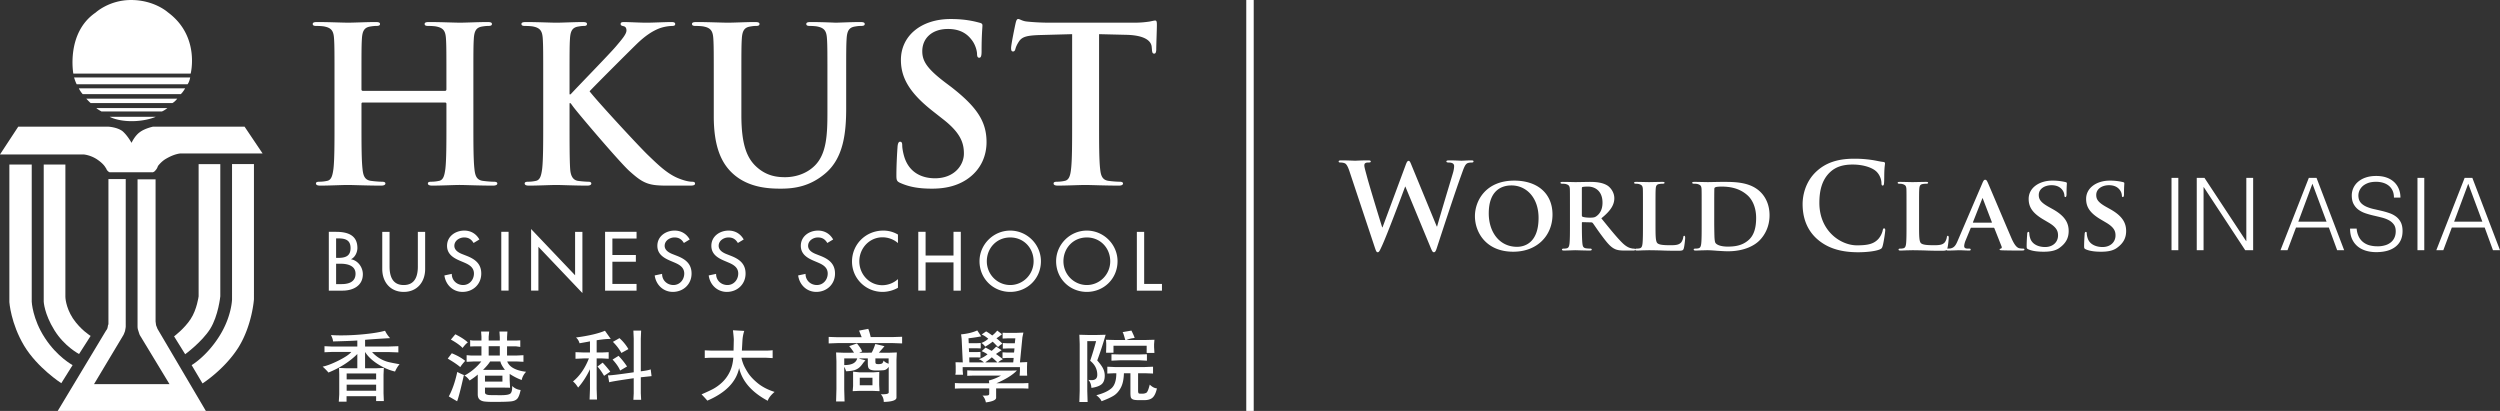 <svg width="292" height="48" viewBox="0 0 292 48" xmlns="http://www.w3.org/2000/svg">
    <rect x="0" y="0" width="292" height="48" fill="#333333" stroke="none"/>
    <g fill="#FFF" fill-rule="evenodd">
        <path d="m287.87 20.775-3.31 8.451h.819l.995-2.652h3.836l.97 2.652h.82l-3.23-8.451h-.9zm.42.683 1.65 4.435h-3.299l1.65-4.435zM282.361 29.226h.795v-8.45h-.795zM253.633 29.226h.796v-8.45h-.796zM262.37 28.159h-.023l-4.865-7.384h-.902v8.451h.796v-7.37h.023l4.843 7.37h.925v-8.45h-.797zM279.869 25.306a2.77 2.77 0 0 0-.778-.41 9.198 9.198 0 0 0-.907-.265 55.675 55.675 0 0 0-.918-.21 4.615 4.615 0 0 1-.824-.26c-.25-.105-.46-.24-.63-.404a1.147 1.147 0 0 1-.33-.657 1.455 1.455 0 0 1 .035-.658c.064-.219.176-.418.34-.598.163-.18.385-.326.66-.44.278-.114.62-.17 1.024-.17.265 0 .522.035.773.105.248.071.472.18.667.329.194.149.348.34.461.575.113.235.17.513.17.834h.76c0-.345-.057-.67-.176-.975a2.242 2.242 0 0 0-.526-.804 2.489 2.489 0 0 0-.883-.546c-.355-.132-.77-.2-1.246-.2-.467 0-.881.063-1.24.189a2.66 2.66 0 0 0-.894.504 2.092 2.092 0 0 0-.72 1.573c0 .415.074.757.223 1.027.147.27.34.492.578.664.238.17.51.309.82.41.308.102.623.19.947.264.325.074.639.15.947.228.309.08.582.183.819.312.238.13.43.296.58.5.148.202.22.468.22.798 0 .233-.038.457-.121.668a1.51 1.51 0 0 1-.381.558 1.84 1.84 0 0 1-.667.381 2.98 2.98 0 0 1-.97.14c-.32 0-.62-.036-.9-.11a2.085 2.085 0 0 1-.743-.36 1.855 1.855 0 0 1-.526-.639 2.486 2.486 0 0 1-.253-.956h-.771c0 .462.076.862.227 1.203.153.341.365.626.638.857.273.23.596.403.97.516.375.113.781.17 1.217.17.976 0 1.732-.215 2.271-.646.538-.43.806-1.036.806-1.819 0-.406-.068-.745-.204-1.015a1.907 1.907 0 0 0-.545-.663M268.441 25.893l1.65-4.436 1.65 4.436h-3.3zm1.23-5.118-3.312 8.452h.82l.994-2.653h3.836l.972 2.653h.817l-3.228-8.452h-.9zM171.856 18.732c-.459 0-1.056.041-1.153.041-.125 0-.71-.041-1.445-.041-.208 0-.32.028-.32.125 0 .084.098.125.236.125.542 0 .667.196.667.419 0 .195-.04.487-.138.808-.487 1.63-1.598 5.31-1.848 6.244h-.042l-2.888-7.011c-.182-.446-.25-.655-.404-.655-.11 0-.208.11-.346.502l-2.696 7.262h-.042c-.25-.781-1.54-5.004-1.776-5.923-.168-.628-.307-1.103-.307-1.283 0-.154.027-.251.152-.307.1-.056.237-.056.349-.056.139 0 .25-.013.25-.125 0-.084-.098-.125-.292-.125-.806 0-1.417.041-1.541.041-.127 0-.89-.041-1.613-.041-.194 0-.305.028-.305.125 0 .112.083.125.222.125.126 0 .403.028.556.126.194.14.347.474.514.99l2.944 8.85c.125.362.181.515.32.515.166 0 .237-.167.5-.739.597-1.282 2.445-6.215 2.709-6.927h.028l2.89 6.984c.207.515.29.682.43.682.18 0 .249-.167.402-.654.681-2.091 2.138-6.524 2.779-8.28.29-.795.444-1.351.777-1.477.153-.056.348-.07.486-.07.126 0 .195-.041.195-.139 0-.083-.098-.111-.25-.111M204.187 28.08c-.659.548-1.392.723-2.386.723-.858 0-1.293-.225-1.43-.425-.086-.111-.112-.486-.124-.748a63.416 63.416 0 0 1-.025-2.144V24.15c0-.835 0-1.709.013-2.07 0-.125.037-.174.137-.212.087-.05.446-.075.67-.075.859 0 2.052.113 3.058 1.01.484.424 1.018 1.297 1.018 2.644 0 1.098-.222 2.045-.931 2.632m-2.933-6.835c-.658 0-1.442.026-1.778.026-.31 0-1.006-.026-1.578-.026-.161 0-.249.026-.249.1 0 .075.075.113.188.113.16 0 .346.012.434.037.348.1.447.212.472.574.013.337.013.635.013 2.244v1.871c0 .973 0 1.808-.05 2.257-.037.312-.1.511-.323.56-.1.026-.224.039-.385.039-.137 0-.174.062-.174.111 0 .076.074.113.211.113.224 0 .497-.012.758-.025.261 0 .498-.012.62-.012.275 0 .673.025 1.107.062.436.025.908.061 1.306.061 2.012 0 3.168-.747 3.666-1.246.62-.61 1.193-1.62 1.193-2.955 0-1.26-.485-2.145-1.032-2.694-1.193-1.21-3.032-1.21-4.4-1.21M232.6 26.01h-2.115c-.036 0-.062-.026-.036-.076l1.056-2.681c.012-.037.025-.099.063-.099.024 0 .037.062.048.099l1.033 2.694c.013.037 0 .062-.05.062m3.703 3.03c-.124 0-.249-.012-.41-.037-.198-.037-.51-.175-.932-1.135-.696-1.609-2.523-5.948-2.784-6.534-.112-.237-.161-.337-.323-.337-.112 0-.2.125-.323.424l-2.858 6.671c-.225.537-.41.86-.908.936-.1 0-.223.012-.323.012l.012-.037c.088-.312.162-1.098.162-1.222 0-.125-.025-.237-.1-.237-.086 0-.11.062-.123.162-.025.2-.137.499-.274.636-.273.287-.696.3-1.28.3-.845 0-1.267-.064-1.454-.226-.236-.199-.236-.872-.236-2.23v-1.872c0-1.609 0-1.908.024-2.244.026-.375.112-.525.41-.575.125-.024.298-.036.423-.036.138 0 .2-.038.2-.113 0-.074-.075-.1-.237-.1-.423 0-1.317.026-1.578.026-.298 0-.995-.026-1.504-.026-.162 0-.237.026-.237.1 0 .075.062.113.187.113.137 0 .273.012.36.036.348.1.447.212.473.575.012.336.012.635.012 2.244v1.871c0 .972 0 1.808-.049 2.257-.037.312-.1.51-.324.56a1.6 1.6 0 0 1-.385.038c-.136 0-.173.063-.173.112 0 .076.073.113.211.113.223 0 .496-.013.758-.025.26 0 .496-.012.62-.012.448 0 .908.012 1.455.024.547.025 1.18.038 1.964.038.349 0 .502-.019.587-.087.025.039.072.062.17.062.572 0 1.157-.037 1.267-.037.35 0 .859.037 1.22.037.111 0 .173-.025.173-.113 0-.062-.024-.112-.161-.112h-.163c-.334 0-.434-.112-.434-.3 0-.124.05-.386.162-.648l.584-1.42c.025-.063.037-.075.1-.075h2.572c.05 0 .086.012.112.074l.844 2.132c.05.125-.025.225-.099.237-.111.012-.137.05-.137.112 0 .076.125.076.324.088.92.025 1.715.025 2.1.025.41 0 .473-.025.473-.113 0-.075-.05-.112-.15-.112M186.464 25.249c-.186.137-.335.174-.77.174-.273 0-.596-.025-.833-.099-.074-.038-.1-.075-.1-.188v-3.155c0-.087.026-.124.1-.149a3.95 3.95 0 0 1 .647-.038c.646 0 1.665.387 1.665 1.883 0 .873-.373 1.335-.71 1.572m10.267 2.294c-.087 0-.112.063-.124.162-.024.2-.137.5-.273.637-.274.286-.697.3-1.28.3-.845 0-1.267-.064-1.455-.227-.235-.199-.235-.872-.235-2.23v-1.871c0-1.61 0-1.908.023-2.245.026-.374.114-.525.412-.574.123-.025.298-.037.422-.037.136 0 .199-.038.199-.113 0-.074-.074-.1-.236-.1-.423 0-1.317.026-1.58.026-.297 0-.993-.025-1.503-.025-.161 0-.235.025-.235.1 0 .074.06.112.186.112.136 0 .273.012.36.037.347.1.447.212.473.574.012.337.012.635.012 2.245v1.87c0 .973 0 1.808-.05 2.257-.037.312-.1.511-.323.56-.1.026-.225.039-.385.039-.102 0-.14.035-.155.074a.123.123 0 0 0-.118-.074c-.087 0-.15 0-.262-.025-.174-.038-.559-.088-1.168-.7-.658-.66-1.43-1.62-2.399-2.817 1.07-.86 1.516-1.559 1.516-2.344 0-.711-.459-1.247-.77-1.46-.584-.386-1.38-.448-2.076-.448-.336 0-1.33.025-1.702.025-.224 0-.92-.025-1.492-.025-.162 0-.25.025-.25.1 0 .074.077.112.188.112.161 0 .349.012.435.037.348.1.448.212.473.574.012.337.012.635.012 2.245v1.87c0 .973 0 1.808-.05 2.257-.038.312-.1.511-.323.56-.1.026-.223.039-.386.039-.136 0-.174.062-.174.111 0 .076.075.113.212.113.435 0 1.131-.037 1.343-.037.16 0 1.068.037 1.702.037.136 0 .223-.037.223-.113 0-.049-.049-.111-.136-.111-.137 0-.373-.013-.535-.038-.335-.05-.385-.25-.421-.56-.05-.45-.063-1.273-.063-2.257v-.15c0-.063.037-.088.087-.088l.98.025c.076 0 .138.013.2.074.137.163.598.874 1.032 1.447.61.823 1.02 1.323 1.49 1.559.288.15.586.212 1.195.212h1.043c.116 0 .174-.027.194-.084.02.052.079.084.192.084.223 0 .497-.012.757-.025.263 0 .497-.012.622-.012.448 0 .907.012 1.454.025.547.025 1.18.037 1.964.037.572 0 .62-.05.696-.287.087-.312.16-1.097.16-1.222s-.024-.237-.098-.237M177.193 28.828c-2.063 0-3.306-1.722-3.306-3.904 0-2.618 1.43-3.266 2.647-3.266 1.765 0 3.17 1.446 3.17 3.79 0 3.018-1.74 3.38-2.51 3.38m-.336-7.732c-3.318 0-4.586 2.345-4.586 4.153 0 1.883 1.293 4.152 4.474 4.152 2.821 0 4.586-1.908 4.586-4.339 0-2.432-1.716-3.966-4.474-3.966M239.733 24.413l-.448-.25c-.982-.548-1.156-.922-1.156-1.397 0-.722.709-1.134 1.491-1.134.709 0 1.057.3 1.219.499a1.2 1.2 0 0 1 .285.698c0 .124.038.187.112.187.086 0 .137-.112.137-.337 0-.835.037-1.135.037-1.271 0-.075-.05-.113-.15-.137a6.413 6.413 0 0 0-1.553-.175c-1.516 0-2.759.836-2.759 2.132 0 .935.423 1.646 1.715 2.407l.634.374c.97.574 1.081 1.035 1.081 1.497 0 .748-.571 1.346-1.515 1.346-.684 0-1.505-.262-1.741-1.047a1.968 1.968 0 0 1-.1-.549c0-.075-.011-.174-.111-.174-.088 0-.136.111-.136.274-.013.175-.062.835-.062 1.409 0 .237.037.287.21.362.473.212 1.145.274 1.779.274.583 0 1.304-.062 1.826-.436.794-.562 1.093-1.198 1.093-1.984 0-.96-.447-1.77-1.888-2.568M246.444 24.413l-.448-.25c-.982-.548-1.155-.922-1.155-1.397 0-.722.708-1.134 1.49-1.134.71 0 1.057.3 1.218.499a1.2 1.2 0 0 1 .286.698c0 .124.039.187.112.187.087 0 .137-.112.137-.337 0-.835.038-1.135.038-1.271 0-.075-.05-.113-.15-.137a6.419 6.419 0 0 0-1.553-.175c-1.517 0-2.76.836-2.76 2.132 0 .935.424 1.646 1.716 2.407l.634.374c.968.574 1.082 1.035 1.082 1.497 0 .748-.574 1.346-1.517 1.346-.684 0-1.505-.262-1.741-1.047-.061-.187-.1-.412-.1-.549 0-.075-.01-.174-.11-.174-.087 0-.137.111-.137.274-.013.175-.062.835-.062 1.409 0 .237.037.287.212.362.471.212 1.142.274 1.776.274.584 0 1.305-.062 1.827-.436.795-.562 1.093-1.198 1.093-1.984 0-.96-.447-1.77-1.888-2.568M220.072 26.676c-.11 0-.14.056-.181.279a2.357 2.357 0 0 1-.47.92c-.558.64-1.307.78-2.543.78-1.861 0-4.376-1.645-4.376-4.962 0-1.352.263-2.676 1.278-3.61.61-.558 1.403-.864 2.61-.864 1.28 0 2.364.377 2.821.865.346.362.527.85.543 1.282 0 .195.027.307.137.307.125 0 .154-.112.167-.322.03-.278.014-1.045.041-1.505.029-.488.07-.655.07-.766 0-.084-.055-.153-.208-.167-.417-.042-.861-.168-1.389-.238a13.712 13.712 0 0 0-2.014-.138c-2.07 0-3.39.557-4.39 1.477-1.332 1.227-1.624 2.871-1.624 3.819 0 1.352.36 2.913 1.722 4.11 1.264 1.102 2.861 1.52 4.764 1.52.89 0 1.945-.097 2.5-.32.237-.098.292-.168.361-.404.14-.474.306-1.687.306-1.854 0-.112-.028-.209-.125-.209"/>
        <g>
            <path d="M22.213 9.047H8.651s.169.561.307.792h12.951c.224-.285.304-.792.304-.792M21.628 10.314H9.21s.139.338.451.679h11.459c.253-.227.507-.679.507-.679M20.7 11.527H10.082s.252.282.505.51h9.554c.307-.169.56-.51.56-.51M19.547 12.626h-8.282s0 .06.589.396h7.049c.304-.115.644-.396.644-.396M18.198 13.64h-5.393s.873.511 2.586.511c1.715 0 2.807-.512 2.807-.512M17.864 14.796s-.955.196-1.546.65c-.591.425-.955 1.24-.955 1.24s-.452-.844-1.043-1.355c-.613-.48-1.655-.535-1.655-.535H2.13L0 18.04h9.771s.762.052 1.547.564c.757.506.955.877 1.04 1.017.11.136.026.08.14.247a.71.71 0 0 0 .307.255h5.002s-.03.032.112-.028c.137-.052.223-.17.335-.312.115-.138.194-.391.194-.391s.397-.537.931-.842c1.01-.596 1.683-.624 1.683-.624h9.61l-2.104-3.13H17.864z"/>
            <path d="M5.107 19.221v16.01s.057 1.412 1.238 3.324c1.18 1.917 2.89 2.794 2.89 2.794l1.352-2.113s-1.178-.71-2.08-2.06c-.869-1.351-.869-2.51-.869-2.51V19.22H5.107zM24.548 38.415c.954-1.523 1.183-3.804 1.183-3.804V19.167h-2.532V34.61S23 36.16 22.27 37.26c-.73 1.127-1.938 2.027-1.938 2.027l1.297 2.087s1.963-1.436 2.92-2.96"/>
            <path d="M8.481 42.645s-1.799-.958-3.229-3.159c-1.467-2.228-1.546-4.255-1.546-4.255V19.22H1.094v16.067s.166 2.482 1.712 5.074c1.547 2.59 4.353 4.397 4.353 4.397l1.322-2.114z"/>
            <path d="m18.23 37.99-.059-.45V20.943h-2.105v17.223s0 .25.085.45c.052.197.167.504.167.504l3.481 5.749H10.98l3.427-5.723s.112-.194.196-.475c.058-.256.082-.505.082-.505V20.912h-2.02V37.88s-.06.058-.083.308c-.03.255-.198.428-.198.428L6.741 48h17.305l-5.649-9.585-.167-.425z"/>
            <path d="M27.102 34.95s-.024 2.03-1.515 4.368c-1.488 2.341-3.204 3.328-3.204 3.328l1.27 2.14s2.58-1.635 4.21-4.23c1.6-2.59 1.798-5.606 1.798-5.606V19.166h-2.559V34.95zM22.271 8.595s1.123-4.371-2.668-7.16c0 0-1.571-1.434-4.297-1.434-2.556 0-4.128 1.462-4.128 1.462-3.482 2.372-2.614 7.132-2.614 7.132H22.27zM57.582 21.68c.302 0 .504-.075.504-.252 0-.126-.126-.203-.403-.203-.379 0-.933-.05-1.285-.101-.756-.1-.907-.656-.982-1.364-.126-1.087-.126-3.084-.126-5.408V9.904c0-3.842 0-4.55.05-5.358.05-.884.253-1.314.932-1.44.302-.051.528-.076.73-.076.302 0 .455-.05.455-.228 0-.177-.178-.227-.53-.227-.983 0-2.57.075-3.173.075-.68 0-2.268-.075-3.628-.075-.352 0-.529.05-.529.227 0 .178.153.228.429.228.353 0 .78.025.982.076.831.176 1.033.58 1.083 1.44.05.808.05 1.516.05 5.358v.53c0 .127-.076.177-.15.177h-9.622c-.076 0-.15-.05-.15-.176v-.531c0-3.842 0-4.55.05-5.358.05-.884.252-1.314.931-1.44.302-.051.528-.076.731-.076.302 0 .454-.05.454-.228 0-.177-.177-.227-.53-.227-.983 0-2.569.075-3.173.075-.681 0-2.266-.075-3.629-.075-.351 0-.527.05-.527.227 0 .178.15.228.427.228.354 0 .781.025.983.076.83.176 1.033.58 1.082 1.44.052.808.052 1.516.052 5.358v4.448c0 2.324 0 4.32-.126 5.383-.102.733-.227 1.289-.73 1.389-.228.05-.53.101-.907.101-.303 0-.404.077-.404.203 0 .177.177.253.504.253 1.009 0 2.594-.076 3.174-.076.705 0 2.291.076 3.93.076.301 0 .503-.076.503-.253 0-.126-.127-.203-.404-.203-.377 0-.932-.05-1.285-.101-.755-.1-.905-.656-.981-1.364-.125-1.087-.125-3.084-.125-5.408v-2.224c0-.125.074-.152.15-.152h9.622c.074 0 .15.05.15.152v2.224c0 2.324 0 4.32-.125 5.383-.101.733-.226 1.289-.73 1.389-.227.05-.53.101-.907.101-.304 0-.404.077-.404.203 0 .177.177.253.53.253.981 0 2.569-.076 3.148-.076.704 0 2.291.076 3.93.076M80.853 21.225c-.303 0-.807-.076-1.563-.378-1.36-.53-2.491-1.668-3.601-2.73-.982-.935-5.918-6.267-6.827-7.455.858-.91 4.661-4.7 5.442-5.46 1.082-1.061 1.939-1.59 2.72-1.893a4.858 4.858 0 0 1 1.46-.278c.253 0 .38-.052.38-.23 0-.175-.178-.226-.43-.226-.78 0-2.166.076-2.947.076-.68 0-2.065-.076-2.595-.076-.276 0-.402.05-.402.227 0 .152.1.203.327.254.253.05.353.227.353.505 0 .429-.554 1.061-1.26 1.895-.73.86-4.405 4.626-5.263 5.56h-.125V9.904c0-3.842 0-4.55.05-5.358.05-.884.25-1.314.933-1.44.3-.05.451-.075.704-.075.2 0 .351-.052.351-.23 0-.175-.175-.226-.528-.226-.856 0-2.444.076-3.048.076-.603 0-2.19-.076-3.527-.076-.376 0-.553.05-.553.227s.15.229.429.229c.353 0 .78.025.982.074.83.178 1.032.582 1.082 1.44.05.81.05 1.517.05 5.36v4.447c0 2.323 0 4.32-.125 5.383-.1.733-.227 1.289-.73 1.39-.227.05-.53.1-.906.1-.304 0-.404.077-.404.204 0 .176.175.252.504.252 1.007 0 2.595-.076 3.172-.076.63 0 2.218.076 3.629.076.275 0 .478-.076.478-.252 0-.127-.126-.204-.328-.204-.327 0-.88-.05-1.232-.1-.632-.101-.858-.657-.909-1.365-.074-1.087-.074-3.085-.074-5.408v-2.3h.125l.277.38c.529.732 5.491 6.57 6.6 7.556 1.082.96 1.762 1.516 3.123 1.643.528.05.982.05 1.738.05h2.19c.48 0 .605-.076.605-.252 0-.152-.152-.204-.327-.204M105.178 21.378c1.084.48 2.218.657 3.678.657 1.335 0 2.745-.228 4.004-1.037 1.814-1.188 2.368-2.932 2.368-4.397 0-2.4-1.109-4.094-4.13-6.445l-.706-.53c-2.09-1.592-2.67-2.477-2.67-3.64 0-1.515 1.134-2.603 2.998-2.603 1.636 0 2.367.758 2.745 1.239.529.658.654 1.44.654 1.668 0 .303.077.454.253.454.201 0 .277-.202.277-.758 0-1.971.1-2.704.1-3.032 0-.178-.125-.253-.352-.304-.655-.177-1.713-.43-3.35-.43-3.502 0-5.82 1.998-5.82 4.778 0 2.047.96 3.816 3.73 5.989l1.158.91c2.09 1.617 2.469 2.805 2.469 4.042 0 1.34-1.109 2.883-3.375 2.883-1.563 0-3.047-.683-3.603-2.553-.125-.43-.226-.96-.226-1.289 0-.201-.025-.43-.252-.43-.2 0-.278.278-.3.658-.028.404-.129 1.92-.129 3.31 0 .556.076.682.479.86M126.735 21.605c.707 0 2.293.075 3.955.075.276 0 .479-.075.479-.251 0-.127-.126-.204-.404-.204-.377 0-.932-.05-1.284-.1-.756-.101-.905-.657-.982-1.365-.127-1.087-.127-3.084-.127-5.408V3.99l3.176.077c2.24.05 2.92.757 2.97 1.414l.026.278c.025.379.076.506.277.506.152 0 .202-.151.228-.405 0-.657.075-2.4.075-2.93 0-.38-.026-.532-.203-.532-.1 0-.301.05-.68.125-.377.052-.931.127-1.737.127h-9.974c-.832 0-1.789-.05-2.519-.127-.63-.05-.881-.303-1.083-.303-.15 0-.225.153-.302.48-.051.203-.53 2.503-.53 2.907 0 .278.05.405.227.405.152 0 .227-.102.28-.303.048-.202.174-.506.425-.885.379-.556.983-.683 2.444-.732l3.753-.102v10.362c0 2.324 0 4.321-.126 5.382-.077.734-.226 1.29-.73 1.39-.227.05-.528.101-.908.101-.302 0-.403.077-.403.204 0 .176.177.251.504.251 1.008 0 2.594-.075 3.173-.075M41.527 31.97c0 .975-.826 1.213-1.616 1.213h-.654v-2.38h.527c.762 0 1.743.2 1.743 1.168zm-2.27-4.126h.237c.798 0 1.452.163 1.452 1.13 0 .983-.661 1.147-1.47 1.147h-.219v-2.277zm2.487 1.12c0-1.547-1.216-1.886-2.504-1.886h-.835v6.869h1.598c1.206 0 2.378-.547 2.378-1.92 0-.803-.564-1.596-1.371-1.742v-.018c.463-.219.734-.803.734-1.303zM48.805 31.132c0 1.12-.336 2.16-1.652 2.16-1.317 0-1.652-1.04-1.652-2.16v-4.054h-.853v4.346c0 1.512.935 2.67 2.505 2.67 1.57 0 2.505-1.158 2.505-2.67v-4.346h-.853v4.054zM54.094 33.291c-.734 0-1.334-.546-1.324-1.303l-.863.183c.146 1.102 1.007 1.923 2.115 1.923 1.226 0 2.19-.894 2.19-2.142 0-1.148-.729-1.685-1.7-2.067l-.49-.192c-.427-.164-.953-.448-.953-.983 0-.603.599-.976 1.144-.976.518 0 .844.218 1.099.647l.681-.41c-.374-.665-.999-1.038-1.763-1.038-1.033 0-2.015.665-2.015 1.777 0 .955.71 1.402 1.49 1.738l.472.2c.59.248 1.18.566 1.18 1.304 0 .72-.527 1.34-1.263 1.34M58.55 33.946h.853v-6.868h-.853zM68.025 27.079h-.854v5.073l-5.138-5.401v7.195h.853v-5.12l5.139 5.404zM74.35 27.861v-.783h-3.677v6.869h3.677v-.784h-2.823v-2.596h2.742v-.783h-2.742V27.86zM79.077 29.885l-.49-.192c-.428-.164-.954-.448-.954-.984 0-.602.598-.975 1.144-.975.517 0 .844.218 1.099.647l.682-.41c-.373-.665-1-1.038-1.762-1.038-1.036 0-2.016.665-2.016 1.776 0 .956.708 1.403 1.489 1.739l.471.2c.59.247 1.181.566 1.181 1.304 0 .72-.526 1.339-1.262 1.339-.734 0-1.334-.546-1.325-1.303l-.863.183c.145 1.102 1.008 1.922 2.116 1.922 1.226 0 2.188-.894 2.188-2.141 0-1.148-.726-1.686-1.698-2.067M84.966 33.291c-.735 0-1.336-.546-1.325-1.303l-.863.183c.144 1.102 1.007 1.923 2.115 1.923 1.226 0 2.189-.894 2.189-2.142 0-1.148-.727-1.685-1.7-2.067l-.49-.192c-.425-.164-.952-.448-.952-.983 0-.603.598-.976 1.143-.976.52 0 .846.218 1.1.647l.681-.41c-.374-.665-1-1.038-1.762-1.038-1.035 0-2.016.665-2.016 1.777 0 .955.708 1.402 1.49 1.738l.471.2c.591.248 1.18.566 1.18 1.304 0 .72-.526 1.34-1.261 1.34M97.53 31.952c0-1.148-.727-1.685-1.698-2.067l-.49-.192c-.428-.164-.954-.448-.954-.983 0-.603.598-.976 1.144-.976.517 0 .845.218 1.098.647l.682-.41c-.372-.665-1-1.038-1.762-1.038-1.036 0-2.014.665-2.014 1.777 0 .955.708 1.402 1.487 1.738l.472.2c.59.248 1.182.566 1.182 1.304 0 .72-.528 1.34-1.263 1.34-.735 0-1.335-.547-1.326-1.304l-.863.183c.148 1.102 1.008 1.923 2.117 1.923 1.226 0 2.188-.894 2.188-2.142M99.515 30.549c0 1.986 1.615 3.544 3.568 3.544.598 0 1.27-.173 1.798-.483V32.6a2.738 2.738 0 0 1-1.826.712c-1.525 0-2.687-1.286-2.687-2.789 0-1.521 1.17-2.806 2.706-2.806.644 0 1.317.236 1.807.674v-.994a3.3 3.3 0 0 0-1.726-.463c-2.016 0-3.64 1.585-3.64 3.616M112.221 33.946v-6.868h-.852v2.77h-3.26v-2.77h-.853v6.868h.853V30.65h3.26v3.297zM117.994 33.291c-1.482 0-2.734-1.211-2.734-2.778 0-1.513 1.127-2.778 2.734-2.778s2.731 1.265 2.731 2.778c0 1.567-1.252 2.778-2.731 2.778m0-6.358c-1.962 0-3.587 1.613-3.587 3.58 0 2.04 1.606 3.58 3.587 3.58 1.979 0 3.586-1.54 3.586-3.58 0-1.967-1.626-3.58-3.586-3.58M124.209 30.513c0-1.513 1.126-2.778 2.733-2.778 1.607 0 2.733 1.265 2.733 2.778 0 1.567-1.252 2.778-2.733 2.778s-2.733-1.211-2.733-2.778m6.32 0c0-1.967-1.627-3.58-3.587-3.58-1.961 0-3.587 1.613-3.587 3.58 0 2.04 1.606 3.58 3.587 3.58 1.98 0 3.586-1.54 3.586-3.58M133.639 27.079h-.854v6.868h2.932v-.784h-2.078zM40.489 44.31h3.444v-.688h-3.444v.688zm0 1.327h3.444v-.707h-3.444v.707zm3.922-3.742a3.925 3.925 0 0 1-.952-.772h1.997l1.073.037v-.725l-1.073.036h-2.814v-.78c.41-.043 1.384-.108 2.92-.197a3.557 3.557 0 0 1-.59-.863c-.56.159-1.328.288-2.307.39a27.28 27.28 0 0 1-2.805.152c-.427 0-.827-.013-1.204-.037.166.328.244.575.237.744 1.574-.044 2.522-.08 2.843-.111v.702h-3.04l-.795-.036v.708l.855-.037h2.28c-.236.29-.734.624-1.486 1.003-.754.378-1.376.616-1.866.713.263.233.489.462.68.69 1.363-.555 2.487-1.277 3.372-2.164v1.664h-1.318l-.816-.038.022.754v2.34l-.053.845h.907v-.638h3.454v.566h.9l-.035-.905v-2.172l.035-.79-.891.038h-1.3v-1.906c.313.511.804.98 1.47 1.409.67.43 1.345.721 2.03.882.161-.362.34-.646.533-.854-.624-.111-1.076-.2-1.356-.272a3.772 3.772 0 0 1-.907-.376zM52.418 46.302l.971.566c.156-.383.423-1.404.795-3.068-.128-.039-.386-.158-.776-.357-.247 1.153-.579 2.107-.99 2.86M56.42 43.2c.398-.396.673-.722.824-.98h1.204c.036.234.212.56.527.98H56.42zm.226 1.372h2.038v-.694h-2.038v.694zm.432-3.044h1.3v-1.093h-1.3v1.093zm2.164.692h1.133l.765.037v-.77l-.825.04h-1.092v-1.074h1.052l.494.068v-.77l-.494.027h-1.052v-.396l.04-.66h-.927l.041.66v.396h-1.3v-.455l.06-.6h-.944l.04.6v.455h-.826c-.218 0-.383-.02-.493-.06v.753l.474-.018h.844v1.075H55.04l-.538-.042v.771c.054 0 .328-.011.825-.037h.886a6.26 6.26 0 0 1-1.987 1.658c.176.05.386.238.628.565.393-.249.71-.481.947-.697v2.294c0 .28.068.485.203.612.135.129.325.21.568.241.244.033.604.048 1.082.048 1.032 0 1.716-.02 2.05-.06.335-.039.576-.15.728-.33.15-.181.277-.515.378-1a1.603 1.603 0 0 1-.987-.47c.01.476-.063.774-.217.893-.154.122-.51.183-1.067.183-.427 0-.848-.003-1.266-.01-.417-.007-.627-.11-.627-.312v-.565h2.084l.846.017-.045-.885v-.73c.463.305.931.544 1.404.713.07-.348.24-.667.513-.96-1.215-.147-1.949-.548-2.205-1.205zM53.762 42.882c.096-.175.287-.419.573-.734-.386-.32-.908-.618-1.565-.887l-.473.62c.036.025.111.07.22.138.564.34.978.627 1.245.863M52.663 39.663c.659.37 1.114.696 1.364.98.276-.36.482-.573.62-.64-.309-.302-.797-.623-1.465-.96l-.519.62zM70.39 42.355l-.605.458c.262.286.519.646.77 1.084l.725-.49a12.99 12.99 0 0 0-.89-1.052"/>
            <path d="M69.69 41.864h.658l.746.04v-.77l-.764.035h-.64v-1.428c.711-.113 1.26-.163 1.65-.15l-.68-.96c-.782.33-1.91.594-3.382.789.202.174.339.4.413.675.094-.019.262-.048.504-.091.338-.059.576-.104.714-.134v1.3h-.725l-.966-.037v.772l.966-.041h.6c-.45 1.15-1.07 2.046-1.858 2.69.205.159.404.398.598.717.527-.596.99-1.312 1.385-2.145v2.296l-.045 1.24h.867l-.042-1.222v-3.576zM71.548 41.996c.425.461.72.889.885 1.281l.806-.473a9.081 9.081 0 0 0-.992-1.24l-.699.432zM72.353 39.494l-.767.436c.404.394.735.826.993 1.294l.82-.45a5.228 5.228 0 0 0-1.046-1.28"/>
            <path d="m76.102 43.934-.1-.79c-.21.084-.595.158-1.157.226v-3.816l.04-.942h-.906l.04.942v3.93c-1.796.26-2.8.38-3.011.357l.146.81c.182-.068 1.137-.226 2.864-.474v1.768l-.039.752h.906l-.04-.77v-1.86l1.257-.133zM87.323 43.479c-.269-.432-.453-.791-.55-1.081a4.548 4.548 0 0 1-.175-.617H89.4l.845.046v-.919a7.71 7.71 0 0 1-.845.045h-2.749l.066-1.165c.023-.401.094-.78.211-1.139l-1.318-.074c.06.538.094.903.099 1.088l-.03 1.29h-2.41c-.155 0-.471-.012-.952-.035v.899c.352-.025.676-.036.972-.036h2.361c-.05.668-.2 1.244-.453 1.73a4.16 4.16 0 0 1-.908 1.203 5.063 5.063 0 0 1-1.016.726c-.322.168-.767.375-1.334.62.206.205.431.45.68.734 2.135-.916 3.37-2.182 3.71-3.802.37 1.552 1.483 2.825 3.343 3.82.1-.324.366-.67.8-1.037-.782-.248-1.434-.585-1.959-1.01-.523-.426-.92-.855-1.19-1.286M103.79 42.483c-.264-.084-.46-.205-.587-.367-.043.158-.094.263-.151.314-.058.05-.164.082-.32.094a.925.925 0 0 1-.333-.014c-.102-.006-.153-.085-.153-.234v-.417h1.545v.624zm-5.183.156v-.78h1.515c-.134.53-.64.789-1.515.78zm4.043-1.446.659-.753c-.32-.084-.677-.17-1.072-.261-.158.47-.303.809-.432 1.014l-1.466.009.357-.152c-.057-.2-.258-.51-.604-.937l-.911.317c.165.173.355.425.57.763l-1.144.009-.951-.037.04 1.024v3.255l-.04 1.446h.99l-.04-1.427v-2.617c.08.129.15.3.218.518.342-.009.63-.044.86-.1a1.66 1.66 0 0 0 .587-.263c.16-.116.316-.282.47-.5.148-.204.264-.337.348-.394a1.696 1.696 0 0 0-.363-.115c-.214-.05-.347-.095-.397-.133h1.031v.564c0 .203.017.364.054.484.034.122.125.212.269.274.144.06.362.092.654.092.362 0 .656-.012.884-.034.225-.023.42-.155.581-.393v2.993c0 .161-.309.231-.926.206.231.246.347.546.347.9.99-.027 1.485-.198 1.485-.513v-4.395l.041-.872-.987.037-1.112-.009z"/>
            <path d="M100.42 44.999h1.484v-.882h-1.484v.882zm2.27-.936.01-.62-.67.045h-1.65l-.74-.078v1.685l-.046.592.826-.036h1.445l.865.036-.04-.745v-.88zM101.697 39.369c-.1-.433-.196-.754-.285-.96l-1.073.207.308.771h-2.805l-1.052-.036v.762l1.072-.041h6.413l1.092.041v-.78l-1.071.036h-2.599zM116.367 44.77c1.118-.478 1.92-.98 2.411-1.501l-.699.017h-4.33c-.124 0-.382-.01-.775-.03v.64c.403-.017.669-.027.796-.027h3.15a5.814 5.814 0 0 1-1.419.574l.04.326h-3.176c-.121 0-.4-.01-.834-.028v.647c.449-.016.734-.025.854-.025h3.156v.641c0 .108-.074.17-.22.187-.149.017-.337.02-.565.01.194.194.326.46.394.8.825-.11 1.223-.302 1.197-.574v-1.064h2.914c.147 0 .434.009.857.025v-.647c-.454.019-.742.028-.867.028h-2.884zM115.068 40.49c.275-.15.568-.344.877-.583.17.16.38.37.629.633.082-.103.25-.239.503-.404a7.804 7.804 0 0 0-.69-.625c.276-.176.489-.335.64-.477l-.55-.422a3.41 3.41 0 0 1-.584.574 5.999 5.999 0 0 0-.714-.481l-.523.365c.226.084.483.248.774.494a2.46 2.46 0 0 1-.805.494c.182.11.33.255.443.432"/>
            <path d="M115.577 41.959c.103-.085.19-.16.262-.225.113.082.293.241.538.478l.125.115h-1.233l-.16-.005-.03-.004c.22-.147.387-.266.498-.36zm-1.434-3.365c-.52.238-1.15.39-1.888.459.04.29.063.49.07.602l.126 2.672-.846-.018.02.486v.69l-.04.288h.897l-.041-.504v-.387h6.69v.441l-.04.556h.885l-.02-.35v-.698l.02-.54-.845.036.287-2.934.115-.547-.93.037h-.997l-.5-.018v.678l.539-.022h.947l-.06.574h-.846l-.56-.028v.653l.58-.024h.786l-.051.482h-.815l-.53-.027v.685l.53-.03h.77l-.05.521h-1.763c.105-.11.288-.234.554-.368a10.13 10.13 0 0 0-.81-.611c.167-.117.388-.264.66-.444l-.63-.424a5.512 5.512 0 0 1-.53.502l-.709-.385-.462.422c.221.078.452.201.689.367-.352.274-.692.463-1.021.564.203.077.403.202.599.377h-1.702l-.01-.583h.932l.377.018v-.657l-.433.018h-.896l-.03-.444h.956l.434.017v-.629l-.434.018h-.967l-.029-.574a17.9 17.9 0 0 0 1.484-.224l-.462-.693zM130.82 41.403l-1.001-.027v.753l1.05-.05h2.167l.925.05v-.753l-.957.027zM132.149 38.612l-1.032.18c.05.047.125.25.225.605.045.163.077.266.097.312h-1.278l-.982-.026.03.453v.316l-.02.744h.866v-.817h3.876v.845h.905l-.039-.665v-.368l.04-.508-.967.026h-2.29c.264-.123.58-.2.942-.234-.027-.135-.152-.422-.373-.863M129.034 43.873c0-.292-.067-.57-.195-.83-.129-.259-.357-.575-.682-.942.364-.982.693-1.984.98-3.002l-1.02.027h-1.042l-1.006-.027.04 1.082v5.475l-.04 1.294h.965l-.04-1.294v-5.814h1.032a35.18 35.18 0 0 1-.694 2.297c.554.438.83.985.83 1.644 0 .411-.224.619-.674.619-.112 0-.236-.012-.373-.037.214.221.334.535.363.942.567-.082.968-.23 1.202-.439.236-.21.354-.542.354-.995"/>
            <path d="M134.203 45.24c-.104.37-.214.585-.33.648a1.025 1.025 0 0 1-.476.093c-.111 0-.216-.003-.317-.007-.1-.004-.151-.116-.151-.337v-2.043h.785l.961.036v-.8l-1.031.043h-3.383l-.926-.042v.8l.825-.037h.227c0 .848-.197 1.438-.586 1.771-.392.335-.976.6-1.754.797.298.221.504.455.618.698.587-.216 1.05-.426 1.39-.631.339-.204.622-.517.848-.933.226-.413.35-.983.37-1.702h.76v2.277c0 .238.015.413.045.524.03.11.11.195.24.253.129.057.343.087.646.087h.7c.43 0 .752-.102.969-.304.217-.202.382-.559.496-1.069-.275-.017-.554-.163-.837-.44l-.09.319zM98.834 12.609V9.903c0-3.84 0-4.55.05-5.357.05-.884.25-1.315.931-1.44.303-.05.454-.076.731-.076.303 0 .454-.05.454-.228 0-.177-.177-.228-.53-.228-.982 0-2.569.076-2.87.076-.025 0-1.612-.076-2.898-.076-.352 0-.528.05-.528.228 0 .177.152.228.428.228.277 0 .705.025.908.076.83.177 1.03.58 1.082 1.44.051.808.051 1.516.051 5.357v3.16c0 2.603-.077 4.877-1.462 6.267-1.007 1.011-2.367 1.365-3.475 1.365-.856 0-2.015-.1-3.15-1.037-1.234-1.01-1.964-2.552-1.964-6.215v-3.54c0-3.84 0-4.55.05-5.357.052-.884.254-1.315.932-1.44.302-.05.454-.076.732-.076.25 0 .403-.05.403-.228 0-.177-.177-.228-.553-.228-.909 0-2.495.076-3.1.076-.755 0-2.34-.076-3.678-.076-.376 0-.554.05-.554.228 0 .177.152.228.43.228.352 0 .78.025.983.076.83.177 1.03.58 1.081 1.44.05.808.05 1.516.05 5.357v3.69c0 3.664.958 5.535 2.242 6.698 1.84 1.666 4.257 1.744 5.592 1.744 1.637 0 3.45-.278 5.239-1.82 2.115-1.82 2.393-4.802 2.393-7.606"/>
        </g>
        <path d="M145.564 48h.87V0h-.87z"/>
    </g>
</svg>
